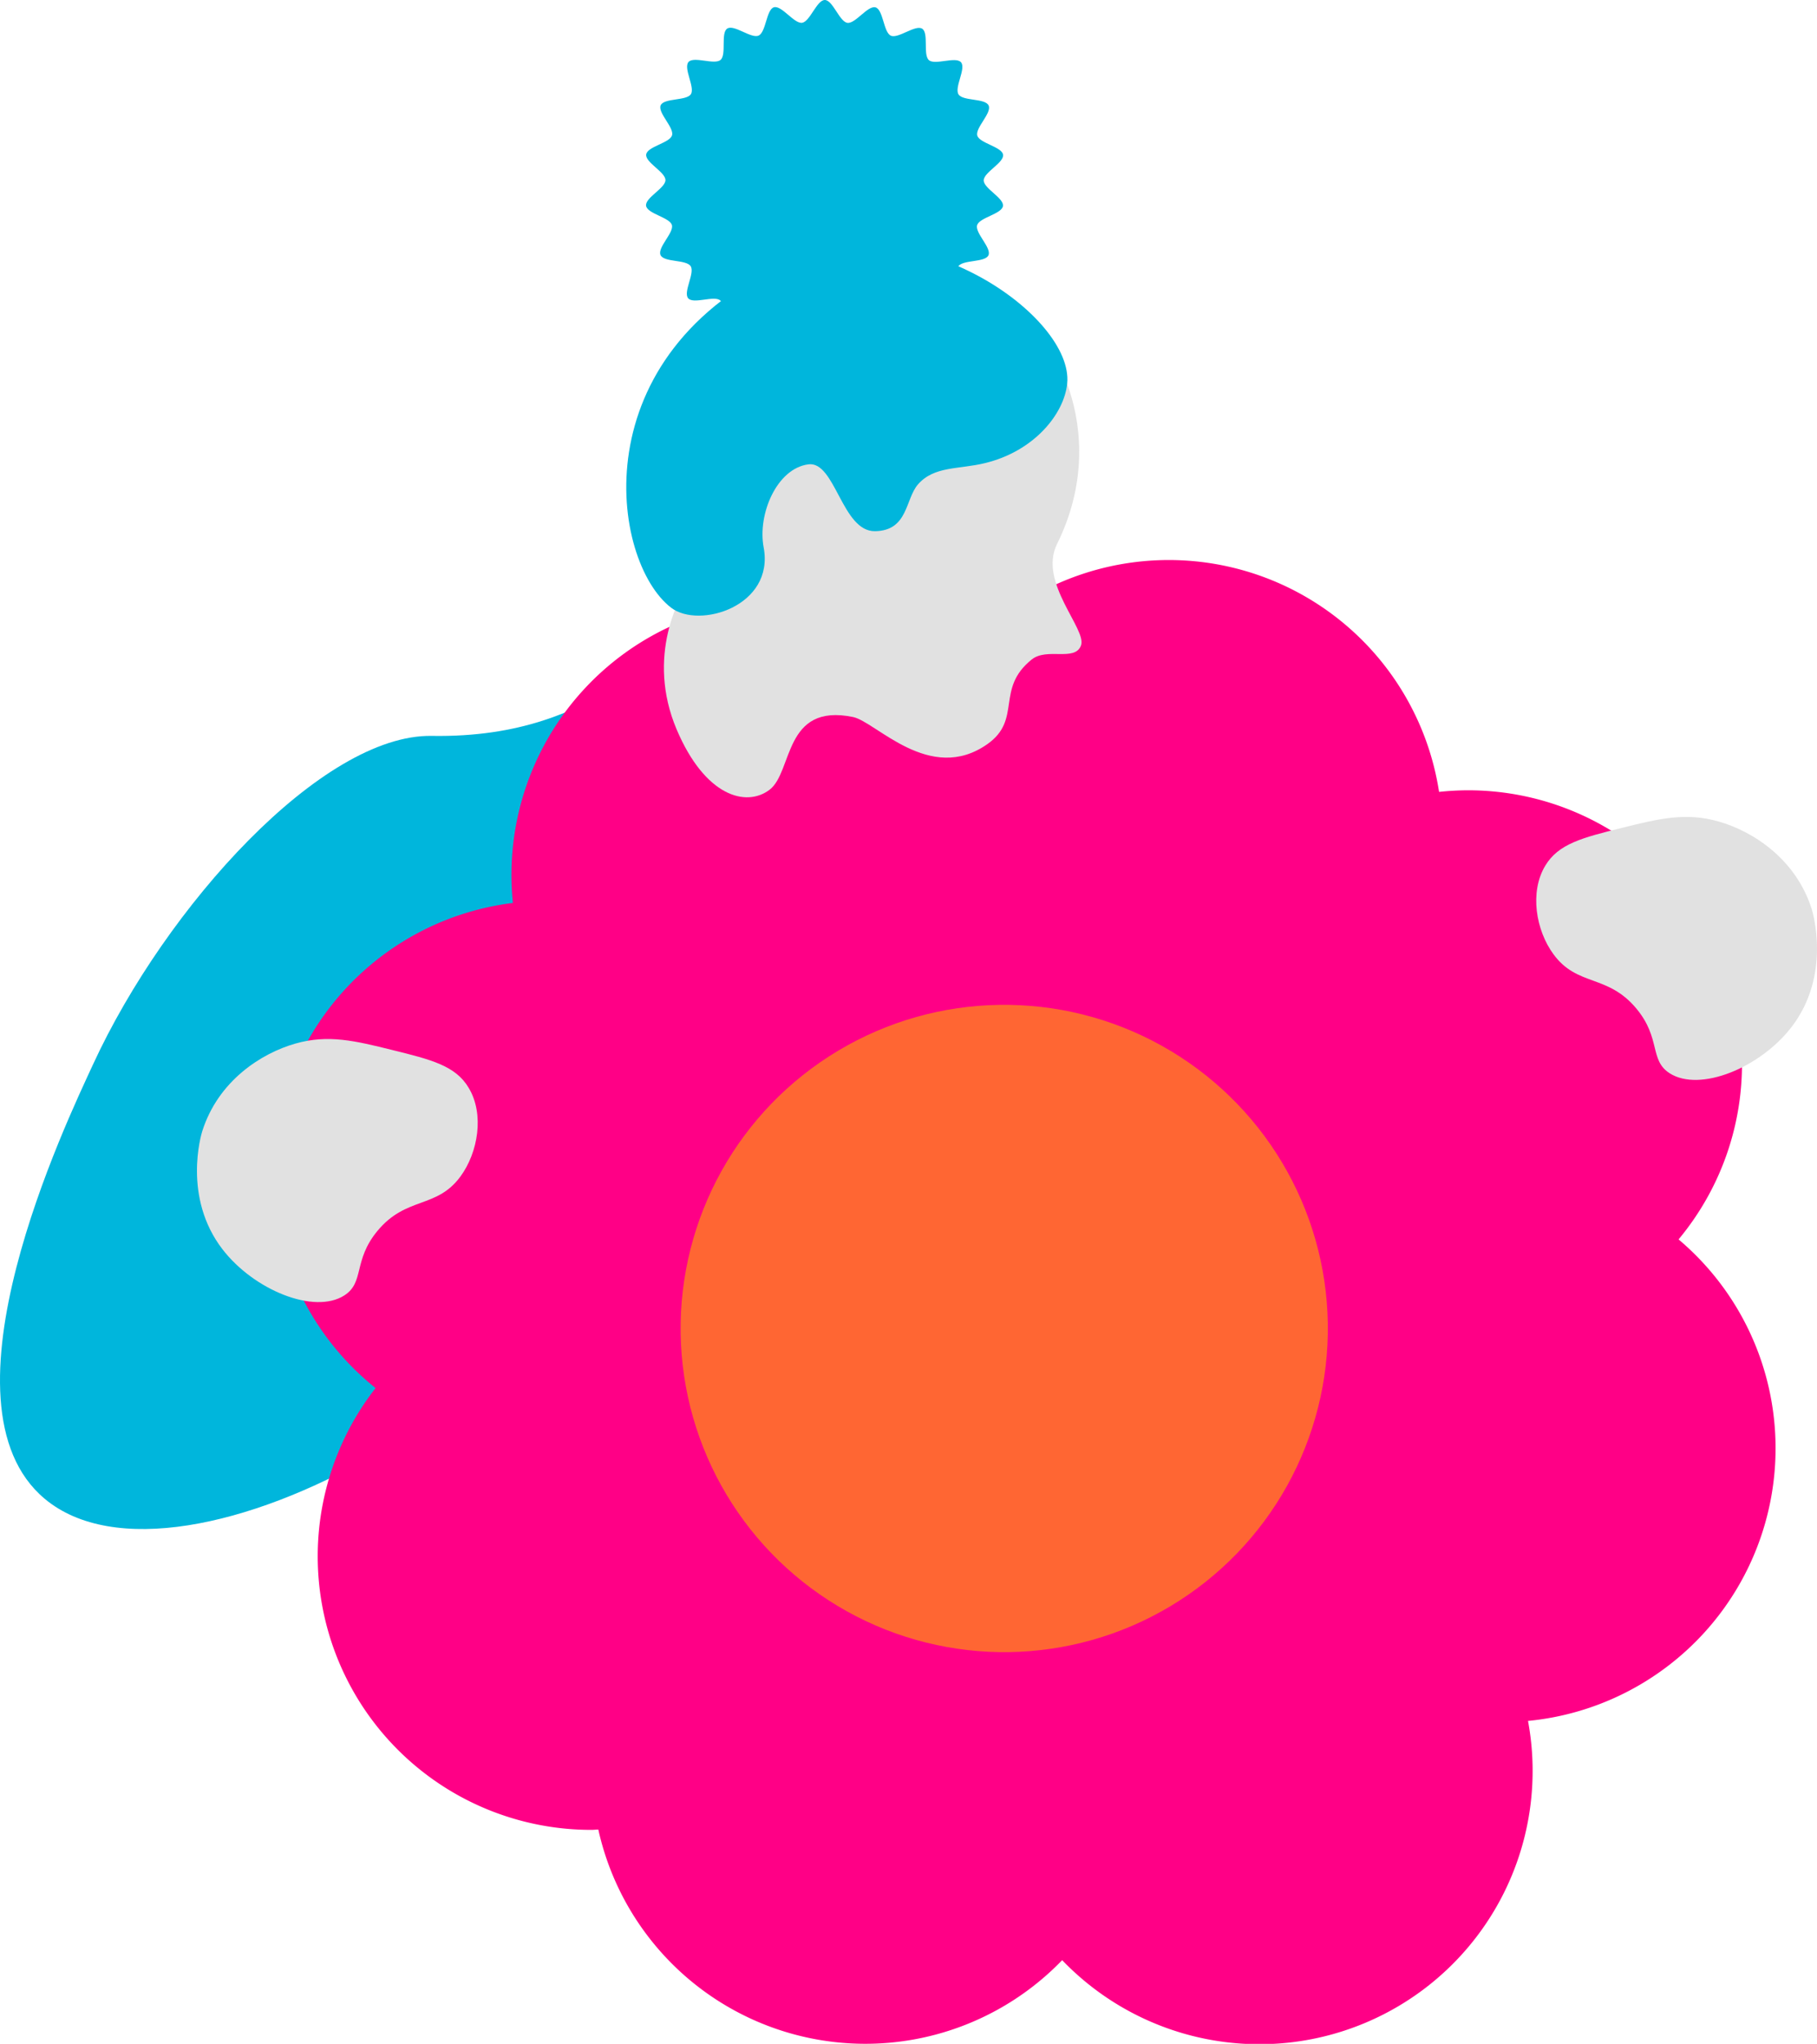 <svg xmlns="http://www.w3.org/2000/svg" width="849.44" height="955.38" viewBox="0 0 849.44 955.38"><defs><style>.cls-1{fill:#00b6dc;}.cls-2{fill:#ff0086;}.cls-3{fill:#f63;}.cls-4{fill:#e1e1e1;}</style></defs><g id="Livello_2" data-name="Livello 2"><g id="Livello_1-2" data-name="Livello 1"><path class="cls-1" d="M555.79,374c-29.5-7-72.93-77.57-204.78-78.48-47.61-.33-66.15,49.83-149.2,48.47-51.14-.84-124.26,79.64-158.34,153.61-12.3,26.71-75.68,158.57-22.56,203,31.78,26.59,95.18,13.47,154.74-21,8.35,31.17,27.72,83.86,75.14,115.11,107.85,71.08,291.26-14.6,376.38-131.37,59.87-82.12,73.73-183.19,52.48-240.6-4.7-12.7-12.61-34.06-32.83-45.1C618.26,362.08,594.88,383.29,555.79,374Z"/><path class="cls-2" d="M830.07,677a127.65,127.65,0,0,0-45.35-97.65,128,128,0,0,0-98.33-209.93,130.47,130.47,0,0,0-13.63.74,127.86,127.86,0,0,0-225.72-61A127.92,127.92,0,0,0,239.1,409.08a130.16,130.16,0,0,0,.66,13,127.88,127.88,0,0,0-64.18,226.76,127.87,127.87,0,0,0,101,206.52c1,0,2.08-.13,3.13-.16a127.86,127.86,0,0,0,216.85,61.06A127.76,127.76,0,0,0,714.34,804.43,128,128,0,0,0,830.07,677Z"/><circle class="cls-3" cx="469.5" cy="620.97" r="151.29" transform="translate(-9.72 7.47) rotate(-0.9)"/><path class="cls-4" d="M758.16,387c17.3-4.29,29.87-7.4,45.27-3,15.86,4.5,36.07,17.34,43.54,40.95.48,1.52,9.25,30.89-9.48,55.19-14.69,19.05-42.86,30.53-56.91,21.56-9.59-6.12-4-16.26-15.52-30.18-13.5-16.29-27.61-10.19-38.8-25.44C718,434.87,715,417,722.38,404.7,728.57,394.35,739.91,391.55,758.16,387Z"/><path class="cls-4" d="M183.36,490.81c-17.3-4.28-29.87-7.39-45.27-3-15.86,4.51-36.07,17.34-43.55,41-.48,1.52-9.24,30.89,9.49,55.18,14.69,19.06,42.86,30.53,56.91,21.56,9.59-6.12,4-16.26,15.52-30.18,13.5-16.28,27.61-10.19,38.8-25.43,8.24-11.23,11.26-29.07,3.88-41.39C213,498.14,201.61,495.33,183.36,490.81Z"/><path class="cls-4" d="M477.15,151.41c11.19.08,43.94,48.5,17,102.91-8.9,17.93,14.16,39.85,11.2,47.46s-15.88.74-23.07,6.53c-17.06,13.72-4.31,28-20.69,39.53-26.91,18.92-52.09-10.49-62.82-12.68-32.56-6.66-28,25.64-39,34s-30.24,3-43.45-28.21c-14.32-33.85.88-62.86,7.7-70.88,23.38-27.48,11.75-54.06,33.07-73,13.19-11.73,71.06-2.81,86.79-8.4C465.23,181.06,465,151.33,477.15,151.41Z"/><path class="cls-1" d="M498.91,179.25c-1.4,14.27-15.51,31.7-38.46,37.23-12.27,3-23.71,1.28-31.29,9.93-6,6.88-4.56,21.63-20.06,21.89s-18.61-32.87-31.17-31.25c-14.77,1.9-23.85,23.29-20.93,38.8,5.18,27.54-30.13,38.26-43.23,28.24C285.55,262.5,271,165.34,369.17,121.86,428.16,95.75,502,147.83,498.91,179.25Z"/><path class="cls-1" d="M462.18,49.32c1.59,3.49-6.35,10.48-5.3,14.06s11.53,5.25,12.06,8.95-9.05,8.23-9.06,12,9.58,8.28,9,12-11,5.33-12.08,8.94,6.87,10.62,5.3,14.06-12.05,2-14.1,5.19,3.62,12.11,1.13,15-12.11-1.49-15,1,.05,12.63-3.16,14.69-11.18-4.86-14.67-3.27-3.57,12.16-7.15,13.21-9.45-7.78-13.15-7.25-6.84,10.66-10.59,10.65-6.85-10.14-10.57-10.68-9.55,8.3-13.16,7.23-3.71-11.64-7.14-13.21-11.48,5.29-14.67,3.25-.27-12.21-3.13-14.69-12.5,1.85-15-1,3.21-11.77,1.15-15-12.5-1.73-14.09-5.22,6.36-10.48,5.31-14.05-11.54-5.26-12.07-9,9.06-8.23,9.06-12-9.57-8.28-9-12,11-5.32,12.08-8.93-6.87-10.63-5.3-14.06S321,47.19,323,44s-3.62-12.12-1.14-15,12.11,1.49,15-1S336.81,15.4,340,13.34s11.18,4.87,14.66,3.28,3.58-12.17,7.15-13.22,9.46,7.78,13.16,7.25S381.84,0,385.59,0s6.84,10.14,10.56,10.68,9.56-8.3,13.17-7.23,3.7,11.65,7.14,13.22,11.48-5.3,14.66-3.25.28,12.2,3.14,14.69,12.5-1.86,15,1-3.21,11.76-1.16,15S460.59,45.83,462.18,49.32Z"/></g></g></svg>